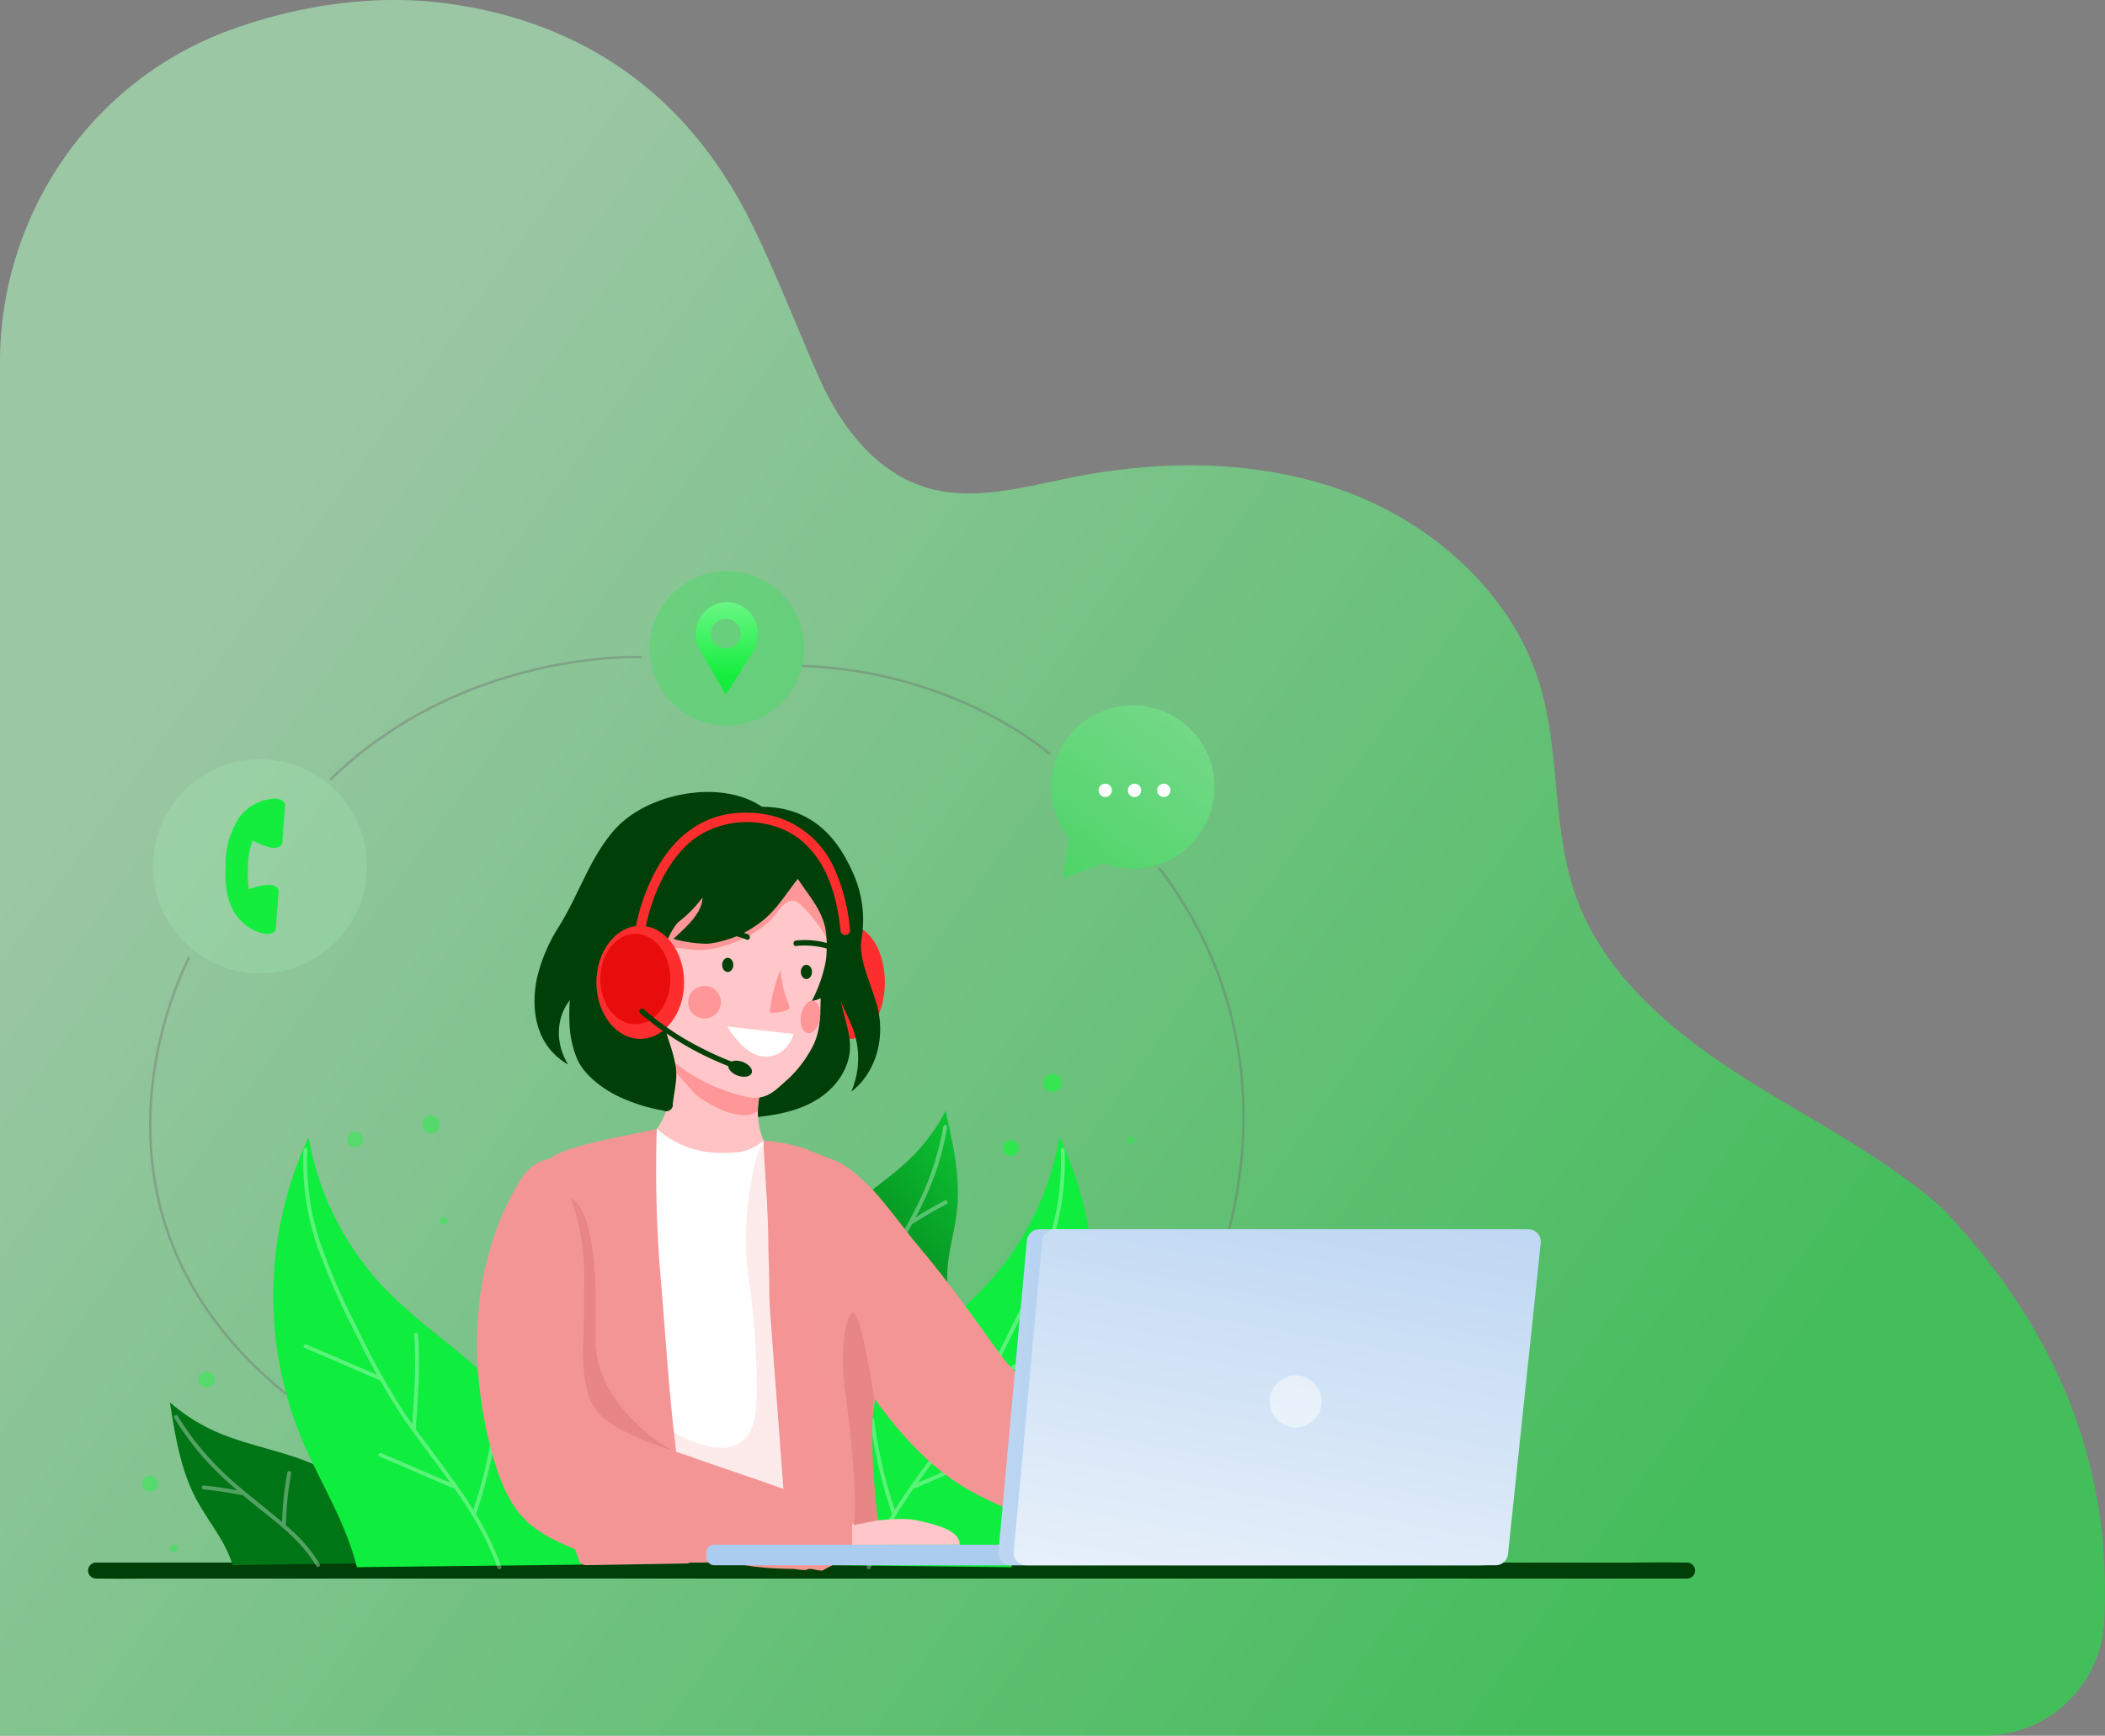 <svg xmlns="http://www.w3.org/2000/svg" xmlns:xlink="http://www.w3.org/1999/xlink" width="440.306" height="363.104" viewBox="0 0 440.306 363.104">
  <rect x="0" y="0" width="440.306" height="363.104" fill="#808080" stroke="none"/>
  <defs>
    <linearGradient id="linear-gradient" x1="0.115" y1="0.302" x2="0.891" y2="0.756" gradientUnits="objectBoundingBox">
      <stop offset="0" stop-color="#b3ffc3"/>
      <stop offset="1" stop-color="#15ed3e"/>
    </linearGradient>
    <linearGradient id="linear-gradient-2" x1="7.16" y1="-0.475" x2="7.769" y2="0.319" xlink:href="#linear-gradient"/>
    <linearGradient id="linear-gradient-3" x1="31.022" y1="1.838" x2="26.062" y2="0.177" xlink:href="#linear-gradient"/>
    <linearGradient id="linear-gradient-4" x1="5.874" y1="1.54" x2="4.664" y2="0.453" xlink:href="#linear-gradient"/>
    <linearGradient id="linear-gradient-5" x1="11.048" y1="-0.846" x2="11.069" y2="0.654" xlink:href="#linear-gradient"/>
    <linearGradient id="linear-gradient-6" x1="0.861" y1="-0.919" x2="-0.52" y2="0.652" xlink:href="#linear-gradient"/>
    <linearGradient id="linear-gradient-7" x1="7.417" y1="-0.518" x2="6.67" y2="1.256" gradientUnits="objectBoundingBox">
      <stop offset="0.005" stop-color="#15ed43"/>
      <stop offset="1" stop-color="#007516"/>
    </linearGradient>
    <linearGradient id="linear-gradient-8" x1="1.124" y1="-0.543" x2="0.103" y2="0.675" xlink:href="#linear-gradient-7"/>
    <linearGradient id="linear-gradient-9" x1="5.267" y1="-0.466" x2="4.417" y2="0.957" gradientUnits="objectBoundingBox">
      <stop offset="0" stop-color="#b3ffc3"/>
      <stop offset="1" stop-color="#0fed3e"/>
    </linearGradient>
    <linearGradient id="linear-gradient-10" x1="3.572" y1="-0.466" x2="2.721" y2="0.957" xlink:href="#linear-gradient-9"/>
    <linearGradient id="linear-gradient-11" x1="0.946" y1="15.599" x2="0.641" y2="7.447" gradientUnits="objectBoundingBox">
      <stop offset="0" stop-color="#fff"/>
      <stop offset="1" stop-color="#acccef"/>
    </linearGradient>
    <linearGradient id="linear-gradient-12" x1="-0.795" y1="0.5" x2="0.205" y2="0.5" xlink:href="#linear-gradient-11"/>
    <linearGradient id="linear-gradient-13" x1="-0.658" y1="1.565" x2="0.037" y2="-0.86" xlink:href="#linear-gradient-11"/>
  </defs>
  <g id="Group_1062" data-name="Group 1062" transform="translate(-160.563 -718.071)">
    <path id="Path_1769" data-name="Path 1769" d="M600.738,1057.043c.95-21.908-2.6-53.106-33.861-86.193-12.786-11.291-28.434-18.876-42.805-28.149s-28.123-21.094-33.843-37.016c-5.112-14.229-3.214-30.085-7.626-44.539-5.642-18.481-21.5-32.978-39.822-39.961s-38.808-7.068-58.068-3.222c-10.136,2.025-20.722,5.092-30.586,2.039-10.75-3.327-18.016-13.245-22.462-23.413s-9.075-22.06-14.014-32.006c-14.125-28.445-37.073-42.261-63.786-45.812-14.5-1.928-30.184.2-44.861,5.473-29.239,10.5-48.441,38.61-48.441,69.675v287.256h414.98A25.219,25.219,0,0,0,600.738,1057.043Z" opacity="0.56" fill="url(#linear-gradient)"/>
    <g id="Group_1061" data-name="Group 1061" transform="translate(178.988 837.551)">
      <g id="Group_1031" data-name="Group 1031" transform="translate(93.385 46.197)">
        <ellipse id="Ellipse_51" data-name="Ellipse 51" cx="7.274" cy="11.826" rx="7.274" ry="11.826" transform="translate(58.735 27.998)" fill="#ff2e2e"/>
        <path id="Path_1770" data-name="Path 1770" d="M314.171,949.886a8.838,8.838,0,0,0,4.789.4c4.175-.489,8.392-1.491,11.906-3.8s6.244-6.1,6.442-10.3c.135-2.851-.867-5.613-1.525-8.39a35.424,35.424,0,0,1-.7-12.359" transform="translate(-271.336 -882.414)" fill="#003f07"/>
        <path id="Path_1771" data-name="Path 1771" d="M298.4,937.029a15.709,15.709,0,0,1-6.012,20.139,2.047,2.047,0,0,0-1,.956c-.209.627.264,1.263.73,1.733a17.576,17.576,0,0,0,7.739,4.522c4.36,1.2,8.994.677,13.466-.007,3.464-.529,7.233-1.328,9.411-4.071a15.9,15.9,0,0,1-3.284-17.292" transform="translate(-271.49 -882.269)" fill="#ffc3c5"/>
        <path id="Path_1772" data-name="Path 1772" d="M297.572,933.343c1.792,4.2,1.186,5.159,4.092,8.322.631.687,2.631,3.1,3.562,3.979a24.461,24.461,0,0,0,4.161,2.58,14.248,14.248,0,0,0,4.371,1.529c1.946.221,2.872.322,4.364-.714,0,0,.205-3.974,1.012-5.248" transform="translate(-271.448 -882.293)" fill="#ff9798"/>
        <path id="Path_1773" data-name="Path 1773" d="M339.855,911.512c-1.576,5.6,2.1,11.182,3.28,16.877,1.26,6.094-.732,13-5.688,16.759A17.754,17.754,0,0,0,338,932.565c-.967-2.893-2.681-5.518-3.4-8.482-.775-3.176-.358-6.508.062-9.749" transform="translate(-271.201 -882.441)" fill="#003f07"/>
        <path id="Path_1774" data-name="Path 1774" d="M319.29,885.8c-8.653-5.972-24.033-2.957-30.845,4.647-5.267,5.879-7.583,13.786-11.8,20.459a34.827,34.827,0,0,0-4.558,10.88c-1.356,6.988.076,14.166,6.558,17.86-3.905-6.417-1.549-13.685,3.97-16.425" transform="translate(-271.623 -882.636)" fill="#003f07"/>
        <path id="Path_1775" data-name="Path 1775" d="M327.524,901.17c3,2.171,6.171,6.346,6.774,10s-2.007,7.085-2.587,10.476c-.844,4.939.255,9.224-1.868,13.762a25.342,25.342,0,0,1-5.341,7.178c-1.9,1.6-3.318,3.346-5.759,3.806-1.918.361-3.193-.2-5.085-.68a36.1,36.1,0,0,1-14.57-8.035c-4.263-4.221-5.717-6.1-7.113-11.937a38.418,38.418,0,0,1,.371-17.829" transform="translate(-271.491 -882.511)" fill="#ffc7c9"/>
        <path id="Path_1776" data-name="Path 1776" d="M333.966,915.971a29.048,29.048,0,0,0-6.613-9.617,3.571,3.571,0,0,0-1.309-.906c-1.826-.589-3.209,1.561-4.387,3.076-3.158,4.059-11.816,7.7-16.923,7.087a95.891,95.891,0,0,0-15.375-.772c3.326-7.846,12.291-18.683,19.763-22.781,3.016-1.654,6.423-2.922,9.836-2.5,5.143.636,9.02,4.851,12.213,8.931,1.6,2.046,3.243,4.458,2.8,7.019" transform="translate(-271.503 -882.59)" fill="#ff9798"/>
        <path id="Path_1777" data-name="Path 1777" d="M323.811,894.082c.511,6.738,7.1,10.587,8.369,17.226a24.391,24.391,0,0,1,.05,6.683,29.285,29.285,0,0,1-2.94,8.367c3.391-.534,7.586-4.554,8.889-7.73a23.893,23.893,0,0,0,.135-18.157c-2.421-5.721-7.342-15.168-20.308-14.732" transform="translate(-271.31 -882.615)" fill="#003f07"/>
        <path id="Path_1778" data-name="Path 1778" d="M332.72,895.508C326.5,898.278,324.153,906.059,318.6,910a22.061,22.061,0,0,1-10.807,4.362,26.566,26.566,0,0,1-7.236-1.012c2.427-2.28,6.025-5.3,6.065-8.626a25.656,25.656,0,0,1-17.005,10.123l6.3-16.353a32.351,32.351,0,0,1,1.734-3.965,18.7,18.7,0,0,1,14.181-9.129,25.25,25.25,0,0,1,16.61,4.329c2.181,1.442,4.269,3.305,5.035,5.8" transform="translate(-271.501 -882.618)" fill="#003f07"/>
        <path id="Path_1779" data-name="Path 1779" d="M287.588,898.867a33.51,33.51,0,0,1,2.641-4.147,20.069,20.069,0,0,1,6.16-5.422,17.837,17.837,0,0,1,12.139-1.845l-7.984,18.024c-.24.725-.5,1.482-.777,2.252l3.065.907s-5.133,3.577-5.133,14.3c0,8.4,2.486,11.928,3.261,16.375a11.344,11.344,0,0,1,.169,4.006v.017l0,.013c-.149,1.343-.426,2.77-.635,4.456a1.386,1.386,0,0,1-2,1.45,36.85,36.85,0,0,1-10.08-3.3c-3.123-1.682-6.64-4.361-7.989-7.643a21.5,21.5,0,0,1-1.524-6.916C278.358,920.027,282.082,908.827,287.588,898.867Z" transform="translate(-271.574 -882.606)" fill="#003f07"/>
        <g id="Group_1025" data-name="Group 1025" transform="translate(32.135 28.504)">
          <path id="Path_1780" data-name="Path 1780" d="M322.763,919.6a23.867,23.867,0,0,0,1.789,7.434.839.839,0,0,1-.039.683.653.653,0,0,1-.4.3,9.006,9.006,0,0,1-3.607.557,29.884,29.884,0,0,1,2.257-8.972" transform="translate(-303.428 -910.891)" fill="#ff9798"/>
          <g id="Group_1023" data-name="Group 1023" transform="translate(22.033 2.487)">
            <path id="Path_1781" data-name="Path 1781" d="M325.971,913.51a17.573,17.573,0,0,1,6.558.541,8.493,8.493,0,0,1,2.415,1.1,4.662,4.662,0,0,1,1.566,2.131c.283.672-.815.966-1.094.3a3.263,3.263,0,0,0-1.319-1.631,8.567,8.567,0,0,0-2.242-.909,17.45,17.45,0,0,0-5.884-.4c-.727.067-.722-1.067,0-1.136Z" transform="translate(-325.427 -913.42)" fill="#003f07"/>
          </g>
          <ellipse id="Ellipse_52" data-name="Ellipse 52" cx="1.169" cy="1.489" rx="1.169" ry="1.489" transform="translate(23.561 7.65)" fill="#003f07"/>
          <ellipse id="Ellipse_53" data-name="Ellipse 53" cx="1.169" cy="1.489" rx="1.169" ry="1.489" transform="translate(7.103 6.183)" fill="#003f07"/>
          <path id="Path_1782" data-name="Path 1782" d="M325.57,932.957l-13.931-1.612s3.311,5.715,7.16,6.25C324.01,938.319,325.57,932.957,325.57,932.957Z" transform="translate(-303.487 -910.811)" fill="#fff"/>
          <circle id="Ellipse_54" data-name="Ellipse 54" cx="3.418" cy="3.418" r="3.418" transform="translate(0 12.055)" fill="#ff9798"/>
          <ellipse id="Ellipse_55" data-name="Ellipse 55" cx="3.418" cy="2.018" rx="3.418" ry="2.018" transform="matrix(0.168, -0.986, 0.986, 0.168, 23.016, 21.596)" fill="#ff9798"/>
          <g id="Group_1024" data-name="Group 1024" transform="translate(1.302)">
            <path id="Path_1783" data-name="Path 1783" d="M315.75,913.325a17.456,17.456,0,0,0-5.788-1.238,8.65,8.65,0,0,0-2.347.248,3.441,3.441,0,0,0-1.843,1.323c-.457.569-1.255-.239-.8-.8a4.461,4.461,0,0,1,2.066-1.533,8.683,8.683,0,0,1,2.657-.372,17.8,17.8,0,0,1,6.36,1.282c.672.263.38,1.36-.3,1.094Z" transform="translate(-304.835 -910.949)" fill="#003f07"/>
          </g>
        </g>
        <g id="Group_1030" data-name="Group 1030" transform="translate(12.939 4.325)">
          <g id="Group_1027" data-name="Group 1027">
            <ellipse id="Ellipse_56" data-name="Ellipse 56" cx="9.174" cy="11.826" rx="9.174" ry="11.826" transform="translate(0 23.673)" fill="#ff2e2e"/>
            <g id="Group_1026" data-name="Group 1026" transform="translate(8.108)">
              <path id="Path_1784" data-name="Path 1784" d="M292.544,911.646a36.7,36.7,0,0,1,2.052-7.591c1.816-4.862,4.531-9.628,8.654-12.894a18.971,18.971,0,0,1,8.017-3.8,23.088,23.088,0,0,1,10.438.358,19.558,19.558,0,0,1,12.405,10.725,38.531,38.531,0,0,1,3.274,12.228c.035.29.068.579.1.869a1.008,1.008,0,0,1-1,1,1.026,1.026,0,0,1-1-1c-.033-.29-.066-.579-.1-.869-.018-.153-.037-.307-.056-.46-.011-.087-.023-.174-.034-.261a1.405,1.405,0,0,0-.019-.145c-.12-.847-.254-1.69-.417-2.53a35.066,35.066,0,0,0-1.8-6.293c-1.809-4.553-5.116-8.778-9.9-10.675a19.25,19.25,0,0,0-17.445,1.514c-4.1,2.736-6.971,7.28-8.755,11.666a42.531,42.531,0,0,0-1.83,5.588c-.249.981-.407,1.975-.628,2.96-.01.045-.014.093-.021.138a1.007,1.007,0,0,1-1.231.7,1.027,1.027,0,0,1-.7-1.232Z" transform="translate(-292.529 -886.932)" fill="#ff2e2e"/>
            </g>
            <ellipse id="Ellipse_57" data-name="Ellipse 57" cx="7.338" cy="9.459" rx="7.338" ry="9.459" transform="translate(0.802 25.349)" fill="#e80c0c"/>
          </g>
          <g id="Group_1029" data-name="Group 1029" transform="translate(8.974 41.011)">
            <g id="Group_1028" data-name="Group 1028">
              <path id="Path_1785" data-name="Path 1785" d="M294.371,927.82a57.36,57.36,0,0,0,12.273,8.2,58.9,58.9,0,0,0,7.046,3.077c.683.246.388,1.343-.3,1.094a64.032,64.032,0,0,1-18.661-10.588c-.392-.319-.783-.642-1.159-.983-.542-.491.263-1.293.8-.8Z" transform="translate(-293.388 -927.667)" fill="#003f07"/>
            </g>
            <ellipse id="Ellipse_58" data-name="Ellipse 58" cx="1.525" cy="2.587" rx="1.525" ry="2.587" transform="translate(18.136 13.109) rotate(-69.976)" fill="#003f07"/>
          </g>
        </g>
      </g>
      <g id="Group_1032" data-name="Group 1032" transform="translate(0 207.373)">
        <path id="Path_1786" data-name="Path 1786" d="M180.476,1042.767H499.871c4.313,0,8.635-.082,12.947,0,.189,0,.378,0,.567,0a1.669,1.669,0,0,1,0,3.336H193.989c-4.313,0-8.635.083-12.948,0-.188,0-.378,0-.566,0a1.669,1.669,0,0,1,0-3.336Z" transform="translate(-178.864 -1042.731)" fill="#003f07"/>
      </g>
      <g id="Group_1033" data-name="Group 1033" transform="translate(13.578 39.377)">
        <circle id="Ellipse_59" data-name="Ellipse 59" cx="22.378" cy="22.378" r="22.378" opacity="0.17" fill="url(#linear-gradient-2)"/>
        <path id="Path_1787" data-name="Path 1787" d="M215.376,912.248a9.633,9.633,0,0,1-6.165-4.512,8.645,8.645,0,0,1-.566-1.171c-1.423-2.74-1.306-7.288-1.2-8.806a17.344,17.344,0,0,1,2.276-8.84,5.194,5.194,0,0,1,.752-1.21,9.818,9.818,0,0,1,6.959-3.669c1.269-.151,2.5.524,2.439,1.331l-.588,7.9c-.058.794-1.348,1.276-2.567.952a14.6,14.6,0,0,1-3.614-1.443,15.5,15.5,0,0,0-.98,5.271l0,.057a23.158,23.158,0,0,0,.188,4.873,14.665,14.665,0,0,1,3.784-.92c1.27-.152,2.5.523,2.439,1.33l-.587,7.9C217.884,912.09,216.6,912.573,215.376,912.248Z" transform="translate(-192.249 -875.807)" fill="url(#linear-gradient-3)"/>
      </g>
      <g id="Group_1034" data-name="Group 1034" transform="translate(117.463)">
        <circle id="Ellipse_60" data-name="Ellipse 60" cx="16.154" cy="16.154" r="16.154" opacity="0.26" fill="url(#linear-gradient-4)"/>
        <path id="Path_1788" data-name="Path 1788" d="M305.8,852.832h-.007l5.608,9.706,5.79-9.179a6.876,6.876,0,0,0,.472-1.048l.033-.073h-.008a7.033,7.033,0,0,0,.387-2.288,6.454,6.454,0,1,0-12.894,0A7.025,7.025,0,0,0,305.8,852.832Zm2.538-3.071a3.1,3.1,0,1,1,3.1,3.1A3.1,3.1,0,0,1,308.339,849.761Z" transform="translate(-295.474 -836.706)" fill="url(#linear-gradient-5)"/>
      </g>
      <g id="Group_1036" data-name="Group 1036" transform="translate(201.442 28.056)">
        <path id="Path_1789" data-name="Path 1789" d="M382.707,892.4a17.083,17.083,0,1,1,7.2,5.274l.007.005L381.41,900.9l1.288-8.5Z" transform="translate(-378.955 -864.617)" opacity="0.43" fill="url(#linear-gradient-6)"/>
        <g id="Group_1035" data-name="Group 1035" transform="translate(9.923 16.406)">
          <circle id="Ellipse_61" data-name="Ellipse 61" cx="1.394" cy="1.394" r="1.394" transform="translate(12.248)" fill="#fff"/>
          <circle id="Ellipse_62" data-name="Ellipse 62" cx="1.394" cy="1.394" r="1.394" transform="translate(6.124)" fill="#fff"/>
          <circle id="Ellipse_63" data-name="Ellipse 63" cx="1.394" cy="1.394" r="1.394" fill="#fff"/>
        </g>
      </g>
      <circle id="Ellipse_64" data-name="Ellipse 64" cx="1.664" cy="1.664" r="1.664" transform="translate(191.337 119.001)" fill="#25ef46" opacity="0.67"/>
      <circle id="Ellipse_65" data-name="Ellipse 65" cx="1.869" cy="1.869" r="1.869" transform="translate(199.86 105.173)" fill="#25ef46" opacity="0.67"/>
      <g id="Group_1057" data-name="Group 1057" transform="translate(11.327 105.224)">
        <g id="Group_1053" data-name="Group 1053" transform="translate(5.789 7.667)">
          <g id="Group_1037" data-name="Group 1037" transform="translate(0 60.994)">
            <path id="Path_1790" data-name="Path 1790" d="M245.654,1042.991c-3.971-7.758-9.458-15.068-17.1-19.262-7.193-3.948-15.681-4.827-23.173-8.172a38,38,0,0,1-9.517-6.089c1.091,6.989,2.233,14.13,5.567,20.368,2.464,4.609,6.094,8.666,7.537,13.69" transform="translate(-195.865 -1009.468)" fill="url(#linear-gradient-7)"/>
            <path id="Path_1791" data-name="Path 1791" d="M197.5,1012.33a60.283,60.283,0,0,0,10.264,12.485c3.7,3.417,7.746,6.413,11.561,9.685a67.09,67.09,0,0,1,1.1-10.385c.1-.521.892-.3.8.219a65.668,65.668,0,0,0-1.09,10.55.357.357,0,0,1-.1.224c.358.314.729.613,1.082.933a30.532,30.532,0,0,1,6.06,7.258.412.412,0,0,1-.712.416c-2.944-5.114-7.72-8.681-12.242-12.307q-1.608-1.29-3.2-2.616a.365.365,0,0,1-.207.043q-3.923-.765-7.9-1.174c-.523-.053-.529-.879,0-.824,2.357.242,4.7.592,7.03,1.016a69.53,69.53,0,0,1-7.775-7.637,63.163,63.163,0,0,1-5.377-7.47C196.508,1012.3,197.22,1011.88,197.5,1012.33Z" transform="translate(-195.859 -1009.45)" fill="#fff" opacity="0.33"/>
          </g>
          <g id="Group_1038" data-name="Group 1038" transform="translate(128.414)">
            <path id="Path_1792" data-name="Path 1792" d="M323.417,998.472c.812-8.677,3.2-17.5,8.743-24.228,5.217-6.332,12.775-10.3,18.5-16.178a38.021,38.021,0,0,0,6.582-9.183c1.576,6.9,3.162,13.952,2.378,20.982-.58,5.194-2.448,10.308-1.927,15.508" transform="translate(-323.417 -948.883)" fill="url(#linear-gradient-8)"/>
            <path id="Path_1793" data-name="Path 1793" d="M356.673,952.147a60.25,60.25,0,0,1-4.906,15.4c-2.169,4.543-4.818,8.826-7.148,13.279a67.028,67.028,0,0,0-4.874-9.236c-.283-.448-.939.051-.657.5a65.672,65.672,0,0,1,4.923,9.394.356.356,0,0,0,.178.171c-.216.424-.45.84-.658,1.269a30.461,30.461,0,0,0-2.939,8.986.413.413,0,0,0,.815.122c.839-5.839,3.952-10.924,6.809-15.967.678-1.2,1.348-2.4,2-3.615a.368.368,0,0,0,.208-.037q3.36-2.164,6.9-4.019c.465-.243.165-1.012-.305-.765-2.1,1.1-4.147,2.291-6.153,3.549a69.513,69.513,0,0,0,4.39-9.975,63.21,63.21,0,0,0,2.226-8.931C357.584,951.747,356.767,951.626,356.673,952.147Z" transform="translate(-323.312 -948.863)" fill="#fff" opacity="0.33"/>
          </g>
          <g id="Group_1045" data-name="Group 1045" transform="translate(21.627 5.543)">
            <path id="Path_1794" data-name="Path 1794" d="M281.9,1043.794a65.655,65.655,0,0,0-18.136-37.51c-7.239-7.374-16.157-12.955-23.267-20.453a61.128,61.128,0,0,1-15.77-31.442,78.274,78.274,0,0,0-1.6,62.728c3.786,9.136,9.346,17.6,11.7,27.209" transform="translate(-217.347 -954.389)" fill="url(#linear-gradient-9)"/>
            <g id="Group_1044" data-name="Group 1044" transform="translate(6.248 2.23)" opacity="0.31">
              <g id="Group_1039" data-name="Group 1039" transform="translate(22.753 38.684)">
                <path id="Path_1795" data-name="Path 1795" d="M247.424,995.424c.571,6.557-.078,13.181-.446,19.734-.029.527-.854.531-.824,0,.367-6.553,1.016-13.177.445-19.734-.046-.529.778-.526.825,0Z" transform="translate(-246.153 -995.028)" fill="#fff"/>
              </g>
              <g id="Group_1040" data-name="Group 1040" transform="translate(0.07 41.08)">
                <path id="Path_1796" data-name="Path 1796" d="M239.207,1004.773l-15.368-6.614c-.486-.208-.066-.919.416-.712l15.368,6.613c.486.209.066.92-.416.713Z" transform="translate(-223.622 -997.409)" fill="#fff"/>
              </g>
              <g id="Group_1041" data-name="Group 1041" transform="translate(15.719 63.796)">
                <path id="Path_1797" data-name="Path 1797" d="M254.751,1027.335l-15.368-6.614c-.486-.208-.066-.919.416-.712l15.369,6.614c.485.208.066.919-.417.712Z" transform="translate(-239.166 -1019.972)" fill="#fff"/>
              </g>
              <g id="Group_1042" data-name="Group 1042" transform="translate(35.277 56.536)">
                <path id="Path_1798" data-name="Path 1798" d="M264.046,1013.153a99.6,99.6,0,0,1-4.633,19.823c-.172.5-.969.284-.794-.219a98.585,98.585,0,0,0,4.6-19.6c.066-.519.892-.526.825,0Z" transform="translate(-258.593 -1012.761)" fill="#fff"/>
              </g>
              <g id="Group_1043" data-name="Group 1043">
                <path id="Path_1799" data-name="Path 1799" d="M264.19,1044.448c-4.109-11.852-12.763-21.223-19.748-31.4a144.39,144.39,0,0,1-9.844-17.5,149.325,149.325,0,0,1-7.818-17.576A54.247,54.247,0,0,1,223.635,957c.031-.527.856-.531.825,0a52.463,52.463,0,0,0,2.566,19.108,127.224,127.224,0,0,0,7.624,17.7,156.39,156.39,0,0,0,9.735,17.689c3.406,5.086,7.217,9.881,10.769,14.864,3.962,5.554,7.585,11.391,9.831,17.868.174.5-.622.718-.8.219Z" transform="translate(-223.553 -956.604)" fill="#fff"/>
              </g>
            </g>
          </g>
          <g id="Group_1052" data-name="Group 1052" transform="translate(128.909 5.543)">
            <path id="Path_1800" data-name="Path 1800" d="M323.909,1043.794a65.655,65.655,0,0,1,18.136-37.51c7.239-7.374,16.157-12.955,23.267-20.453a61.138,61.138,0,0,0,15.771-31.442,78.282,78.282,0,0,1,1.6,62.728c-3.786,9.136-9.346,17.6-11.7,27.209" transform="translate(-323.909 -954.389)" fill="url(#linear-gradient-10)"/>
            <g id="Group_1051" data-name="Group 1051" transform="translate(16.853 2.23)" opacity="0.31">
              <g id="Group_1046" data-name="Group 1046" transform="translate(17.208 38.684)">
                <path id="Path_1801" data-name="Path 1801" d="M357.968,995.424c-.572,6.557.077,13.181.445,19.734.029.527.854.531.825,0-.368-6.553-1.017-13.177-.445-19.734.045-.529-.779-.526-.825,0Z" transform="translate(-357.741 -995.028)" fill="#fff"/>
              </g>
              <g id="Group_1047" data-name="Group 1047" transform="translate(25.171 41.08)">
                <path id="Path_1802" data-name="Path 1802" d="M366.282,1004.773l15.369-6.614c.485-.208.066-.919-.417-.712l-15.368,6.613c-.486.209-.066.92.416.713Z" transform="translate(-365.65 -997.409)" fill="#fff"/>
              </g>
              <g id="Group_1048" data-name="Group 1048" transform="translate(9.521 63.796)">
                <path id="Path_1803" data-name="Path 1803" d="M350.738,1027.335l15.368-6.614c.486-.208.066-.919-.416-.712l-15.369,6.614c-.485.208-.066.919.417.712Z" transform="translate(-350.106 -1019.972)" fill="#fff"/>
              </g>
              <g id="Group_1049" data-name="Group 1049" transform="translate(0.725 56.536)">
                <path id="Path_1804" data-name="Path 1804" d="M341.372,1013.153A99.534,99.534,0,0,0,346,1032.976c.172.5.969.284.8-.219a98.443,98.443,0,0,1-4.6-19.6c-.067-.519-.892-.526-.825,0Z" transform="translate(-341.368 -1012.761)" fill="#fff"/>
              </g>
              <g id="Group_1050" data-name="Group 1050">
                <path id="Path_1805" data-name="Path 1805" d="M341.469,1044.448c4.11-11.852,12.763-21.223,19.749-31.4a144.392,144.392,0,0,0,9.844-17.5,149.157,149.157,0,0,0,7.818-17.576A54.228,54.228,0,0,0,382.024,957c-.03-.527-.855-.531-.825,0a52.484,52.484,0,0,1-2.565,19.108,127.467,127.467,0,0,1-7.624,17.7,156.554,156.554,0,0,1-9.736,17.689c-3.406,5.086-7.217,9.881-10.769,14.864-3.962,5.554-7.585,11.391-9.831,17.868-.174.5.622.718.8.219Z" transform="translate(-340.648 -956.604)" fill="#fff"/>
              </g>
            </g>
          </g>
        </g>
        <g id="Group_1054" data-name="Group 1054" transform="translate(180.01)">
          <circle id="Ellipse_66" data-name="Ellipse 66" cx="0.767" cy="0.767" r="0.767" transform="translate(26.028 13.124)" fill="#25ef46" opacity="0.45"/>
          <circle id="Ellipse_67" data-name="Ellipse 67" cx="1.664" cy="1.664" r="1.664" transform="translate(0 13.828)" fill="#25ef46" opacity="0.45"/>
          <circle id="Ellipse_68" data-name="Ellipse 68" cx="1.869" cy="1.869" r="1.869" transform="translate(8.523)" fill="#25ef46" opacity="0.25"/>
        </g>
        <g id="Group_1055" data-name="Group 1055" transform="translate(0 62.258)">
          <circle id="Ellipse_69" data-name="Ellipse 69" cx="0.767" cy="0.767" r="0.767" transform="translate(5.887 36.187)" fill="#25ef46" opacity="0.48"/>
          <circle id="Ellipse_70" data-name="Ellipse 70" cx="1.664" cy="1.664" r="1.664" transform="translate(0 21.769)" fill="#25ef46" opacity="0.48"/>
          <circle id="Ellipse_71" data-name="Ellipse 71" cx="1.664" cy="1.664" r="1.664" transform="translate(11.799)" fill="#25ef46" opacity="0.48"/>
        </g>
        <g id="Group_1056" data-name="Group 1056" transform="translate(42.873 8.667)">
          <circle id="Ellipse_72" data-name="Ellipse 72" cx="0.767" cy="0.767" r="0.767" transform="translate(19.441 21.263)" fill="#25ef46" opacity="0.48"/>
          <circle id="Ellipse_73" data-name="Ellipse 73" cx="1.664" cy="1.664" r="1.664" transform="translate(0 3.329)" fill="#25ef46" opacity="0.48"/>
          <circle id="Ellipse_74" data-name="Ellipse 74" cx="1.869" cy="1.869" r="1.869" transform="translate(15.669)" fill="#25ef46" opacity="0.48"/>
        </g>
      </g>
      <path id="Path_1806" data-name="Path 1806" d="M410.934,988.731s23.519-46.953-9.562-90.326" transform="translate(-177.361 -836.333)" fill="none" stroke="#707070" stroke-miterlimit="10" stroke-width="0.5" opacity="0.4"/>
      <path id="Path_1807" data-name="Path 1807" d="M379.073,874.9s-19.415-17.32-51.863-18.463" transform="translate(-177.862 -836.616)" fill="none" stroke="#707070" stroke-miterlimit="10" stroke-width="0.5" opacity="0.4"/>
      <path id="Path_1808" data-name="Path 1808" d="M294.351,854.623s-36.93-1.84-65.185,25.647" transform="translate(-178.524 -836.629)" fill="none" stroke="#707070" stroke-miterlimit="10" stroke-width="0.5" opacity="0.4"/>
      <path id="Path_1809" data-name="Path 1809" d="M199.907,917.029s-28.172,52.2,20.333,91.349" transform="translate(-178.777 -836.207)" fill="none" stroke="#707070" stroke-miterlimit="10" stroke-width="0.5" opacity="0.4"/>
      <g id="Group_1058" data-name="Group 1058" transform="translate(81.363 116.7)">
        <path id="Path_1810" data-name="Path 1810" d="M297.084,952.666c4.62,3.8,9.167,5.343,15.689,4.939a9.775,9.775,0,0,0,6.63-2.524,16.642,16.642,0,0,1,5.232,8.525c1.863,9.81,1.97,19.78,2.075,29.706l.5,47.461a.584.584,0,0,1-.1.411.911.911,0,0,1-.533.213,100.1,100.1,0,0,1-22.595,1.28c-3.4-.193-6.937-.546-10.138.423.46-4.256-.862-8.486-2.034-12.648-2.573-9.135-4.478-18.473-4.1-27.844.126-3.133.506-6.257.63-9.391.207-5.277-.314-10.556-.244-15.835a71.08,71.08,0,0,1,1.751-14.715c.886-3.916,4.271-6.851,7.24-10" transform="translate(-259.492 -952.666)" fill="#fff"/>
        <path id="Path_1811" data-name="Path 1811" d="M319.191,955.065c.227,6.861.929,13.024,1,20.9.031,3.626.213,6.4.206,10.025-.006,2.492.182,4.98.369,7.467l3.546,47.1a1.26,1.26,0,0,0,.264.813,2.065,2.065,0,0,0,1.548.354l17.729-.651-1.457-12.7a69.841,69.841,0,0,1-.679-12.931c.308-4.3,1.411-8.546,1.506-12.851a55.139,55.139,0,0,0-.7-8.524l-1.612-12.037c-.961-7.173-2.137-14.783-7.69-20.379a42.979,42.979,0,0,0-5.249-4.263c-2.4-1.747-5.6-2-8.784-2.326" transform="translate(-259.279 -952.65)" fill="#f49595"/>
        <path id="Path_1812" data-name="Path 1812" d="M324.017,955.972c2.869,0,5.572,1.635,8.96,2.821,3.651,1.278,5.992,3.656,8.638,6.176,2.33,2.22,7.629,9.453,9.717,11.9,5.938,6.966,11.684,15.036,17.017,22.475,4.106,5.728,7.126,6.883,12.674,11.227,3.853,3.017,8.363,5.049,12.7,7.31a125.563,125.563,0,0,1,17.37,10.942,2.46,2.46,0,0,1,1.234,2.955l-.855,6.115a1.834,1.834,0,0,1-.357,1.014,1.8,1.8,0,0,1-1.181.436,71.247,71.247,0,0,1-11.542.111,66.889,66.889,0,0,1-11.517-1.392,78.847,78.847,0,0,1-10.947-3.688c-5.372-2.107-10.782-4.234-15.651-7.33-9.21-5.856-15.956-14.829-21.976-23.931a37.177,37.177,0,0,1-3.055-5.257,39.462,39.462,0,0,1-2.139-6.959q-1.654-6.879-3.268-13.767" transform="translate(-259.247 -952.644)" fill="#f49595"/>
        <path id="Path_1813" data-name="Path 1813" d="M297.175,952.666a275.938,275.938,0,0,0,.555,28c2.044,23.707,2.341,37.672,7.024,61a1.516,1.516,0,0,1-.284,1.561,2.435,2.435,0,0,1-1.478.341l-20.237.337a2.47,2.47,0,0,1-1.189-.177,1.668,1.668,0,0,1-.7-.967c-2.7-7.087-3.135-14.613-3.371-22.041q-.47-14.775-.023-29.555c.287-9.484.83-19.16-2.364-28.271-.469-1.339-1.523-2.6-.565-3.741a8.334,8.334,0,0,1,2.631-1.569c5.405-2.241,14.173-3.587,20-4.921" transform="translate(-259.583 -952.666)" fill="#f49595"/>
        <path id="Path_1814" data-name="Path 1814" d="M319.835,955.466s-.887.138-1.762,2.687a65.532,65.532,0,0,0-1.8,25.693c1.725,11.246,2.149,26.292,1.15,29.892-.792,2.853-3.79,11.148-21.094-.2s-1.275,12-1.275,12l30.866,7.947s6.346-25.493,5.81-26.393" transform="translate(-259.488 -952.647)" fill="#f49595" opacity="0.18"/>
        <path id="Path_1815" data-name="Path 1815" d="M301.529,1020.31s-6.178-2.4-12.027-9.944-5.069-12.849-5.069-17.048.7-27.393-7.3-26.693-1.4,39.59-1.4,39.59l10.4,12,11.6,5" transform="translate(-259.59 -952.572)" fill="#e88585"/>
        <path id="Path_1816" data-name="Path 1816" d="M275.184,958.774a41.825,41.825,0,0,1,5.842,14.451c1.536,7.318.933,10.434,1,18.856.038,4.765-.8,9.63.8,15.648,1.239,4.662,4.945,6.875,9.3,8.921s9.008,3.36,13.536,4.988c10.789,3.879,21.039,6.7,31.174,12.07,3.124,1.655-.31,5.57-.271,6.194a2.309,2.309,0,0,1-.432,1.258c-1.887,3.238-2.2,2.569-3.971,3.732-.639.418-2.631-.518-3.3-.151-.64.352-2.42-.067-3.149-.1a68.053,68.053,0,0,1-8.3-.5c-13.457-2.356-25.074,1.55-37.663-3.771-3.438-1.453-6.9-3.057-9.612-5.626-3.844-3.639-5.794-8.831-7.216-13.938-5.362-19.255-4.566-41.02,6.1-57.909a9,9,0,0,1,6.162-4.123" transform="translate(-259.681 -952.625)" fill="#f49595"/>
        <path id="Path_1817" data-name="Path 1817" d="M337.6,1034.733s9.383-1.629,13.281-.8,9.336,2.071,9.223,5.16l-22.5.021" transform="translate(-259.155 -952.119)" fill="#ffc7c9"/>
        <path id="Path_1818" data-name="Path 1818" d="M342.989,1034.243s-2.005-15.654-.765-25.542c0,0-2.886-19.69-4.708-17.76s-2.293,9.967-1.364,16.3,2.71,22.414,1.839,28.035" transform="translate(-259.168 -952.408)" fill="#e88585"/>
      </g>
      <g id="Group_1060" data-name="Group 1060" transform="translate(129.306 137.686)">
        <rect id="Rectangle_383" data-name="Rectangle 383" width="164.495" height="4.296" rx="1.625" transform="translate(164.495 70.28) rotate(-180)" fill="url(#linear-gradient-11)"/>
        <g id="Group_1059" data-name="Group 1059" transform="translate(61.113)">
          <path id="Path_1819" data-name="Path 1819" d="M370.605,1043.791h98.2a2.6,2.6,0,0,0,2.585-2.328l6.851-65.079a2.6,2.6,0,0,0-2.586-2.872H376.542a2.6,2.6,0,0,0-2.589,2.364l-5.937,65.08A2.6,2.6,0,0,0,370.605,1043.791Z" transform="translate(-368.005 -973.511)" fill="url(#linear-gradient-12)"/>
          <path id="Path_1820" data-name="Path 1820" d="M373.782,1043.791h98.2a2.6,2.6,0,0,0,2.586-2.328l6.851-65.079a2.6,2.6,0,0,0-2.586-2.872H379.72a2.6,2.6,0,0,0-2.589,2.364l-5.938,65.08A2.6,2.6,0,0,0,373.782,1043.791Z" transform="translate(-367.984 -973.511)" fill="url(#linear-gradient-13)"/>
          <circle id="Ellipse_75" data-name="Ellipse 75" cx="5.441" cy="5.441" r="5.441" transform="translate(56.731 30.561)" fill="#fff" opacity="0.48"/>
        </g>
      </g>
    </g>
  </g>
</svg>
